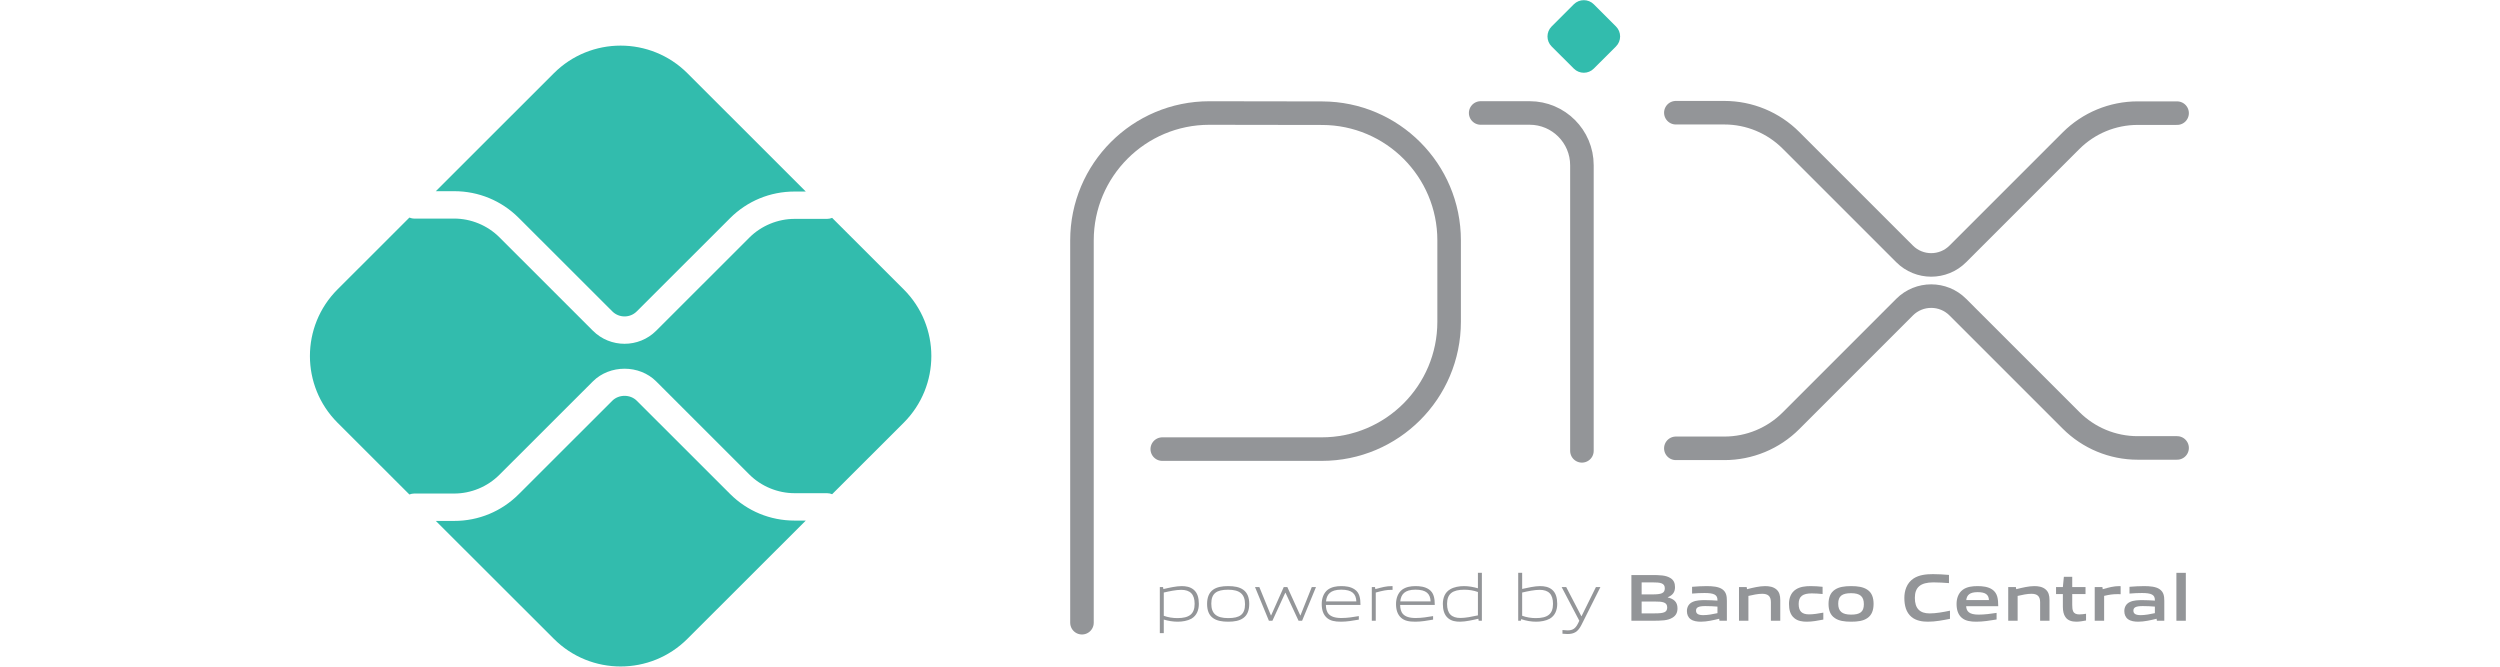 <?xml version="1.0" encoding="UTF-8"?> <svg xmlns="http://www.w3.org/2000/svg" xmlns:xlink="http://www.w3.org/1999/xlink" width="300" zoomAndPan="magnify" viewBox="0 0 224.88 60" height="80" preserveAspectRatio="xMidYMid meet" version="1.2"><defs><clipPath id="af8f86f395"><path d="M 139 0.016 L 146 0.016 L 146 7 L 139 7 Z M 139 0.016 "></path></clipPath><clipPath id="112d58c402"><path d="M 149 9 L 197.594 9 L 197.594 25 L 149 25 Z M 149 9 "></path></clipPath><clipPath id="e2a8e01295"><path d="M 149 25 L 197.594 25 L 197.594 42 L 149 42 Z M 149 25 "></path></clipPath><clipPath id="2952e5dd29"><path d="M 39 35 L 73 35 L 73 59.984 L 39 59.984 Z M 39 35 "></path></clipPath><clipPath id="d8bc6d2e0a"><path d="M 27.434 19 L 84 19 L 84 45 L 27.434 45 Z M 27.434 19 "></path></clipPath></defs><g id="08ac005343"><path style="fill:none;stroke-width:2.976;stroke-linecap:round;stroke-linejoin:round;stroke:#939598;stroke-opacity:1;stroke-miterlimit:10;" d="M 633.421 99.49 L 633.421 51.167 C 633.421 42.275 640.627 35.063 649.522 35.063 L 663.791 35.085 C 672.653 35.107 679.832 42.297 679.832 51.161 L 679.832 61.447 C 679.832 70.339 672.626 77.546 663.731 77.546 L 643.572 77.546 " transform="matrix(0.712,0,0,0.712,-353.679,-14.793)"></path><path style="fill:none;stroke-width:2.976;stroke-linecap:round;stroke-linejoin:round;stroke:#939598;stroke-opacity:1;stroke-miterlimit:10;" d="M 683.818 35.057 L 690.01 35.057 C 693.657 35.057 696.618 38.016 696.618 41.666 L 696.618 77.766 " transform="matrix(0.712,0,0,0.712,-353.679,-14.793)"></path><g clip-rule="nonzero" clip-path="url(#af8f86f395)"><path style=" stroke:none;fill-rule:nonzero;fill:#32bcad;fill-opacity:1;" d="M 141.586 6.176 L 139.586 4.18 C 139.09 3.684 139.09 2.879 139.586 2.383 L 141.582 0.387 C 142.082 -0.109 142.887 -0.109 143.383 0.387 L 145.379 2.383 C 145.875 2.879 145.875 3.684 145.379 4.18 L 143.379 6.176 C 142.887 6.672 142.082 6.672 141.586 6.176 "></path></g><g clip-rule="nonzero" clip-path="url(#112d58c402)"><path style="fill:none;stroke-width:2.976;stroke-linecap:round;stroke-linejoin:round;stroke:#939598;stroke-opacity:1;stroke-miterlimit:10;" d="M 708.49 35.024 L 714.627 35.024 C 717.786 35.024 720.813 36.281 723.045 38.515 L 737.401 52.868 C 739.261 54.729 742.277 54.729 744.136 52.868 L 758.443 38.565 C 760.675 36.336 763.702 35.079 766.861 35.079 L 771.851 35.079 " transform="matrix(0.712,0,0,0.712,-353.679,-14.793)"></path></g><g clip-rule="nonzero" clip-path="url(#e2a8e01295)"><path style="fill:none;stroke-width:2.976;stroke-linecap:round;stroke-linejoin:round;stroke:#939598;stroke-opacity:1;stroke-miterlimit:10;" d="M 708.49 77.447 L 714.627 77.447 C 717.786 77.447 720.813 76.196 723.045 73.962 L 737.401 59.603 C 739.261 57.742 742.277 57.742 744.136 59.603 L 758.443 73.907 C 760.675 76.141 763.702 77.398 766.861 77.398 L 771.851 77.398 " transform="matrix(0.712,0,0,0.712,-353.679,-14.793)"></path></g><g clip-rule="nonzero" clip-path="url(#2952e5dd29)"><path style=" stroke:none;fill-rule:nonzero;fill:#32bcad;fill-opacity:1;" d="M 71.449 46.852 C 69.254 46.852 67.191 46 65.641 44.449 L 57.25 36.066 C 56.66 35.477 55.637 35.48 55.047 36.066 L 46.625 44.48 C 45.074 46.031 43.012 46.883 40.816 46.883 L 39.164 46.883 L 49.789 57.496 C 53.105 60.812 58.488 60.812 61.805 57.496 L 72.461 46.852 Z M 71.449 46.852 "></path></g><path style=" stroke:none;fill-rule:nonzero;fill:#32bcad;fill-opacity:1;" d="M 40.816 17.207 C 43.012 17.207 45.074 18.059 46.625 19.609 L 55.047 28.023 C 55.652 28.629 56.645 28.633 57.25 28.023 L 65.641 19.641 C 67.191 18.09 69.254 17.238 71.449 17.238 L 72.461 17.238 L 61.805 6.59 C 58.488 3.277 53.105 3.277 49.789 6.59 L 39.164 17.207 Z M 40.816 17.207 "></path><g clip-rule="nonzero" clip-path="url(#d8bc6d2e0a)"><path style=" stroke:none;fill-rule:nonzero;fill:#32bcad;fill-opacity:1;" d="M 81.273 26.043 L 74.832 19.609 C 74.691 19.664 74.539 19.699 74.375 19.699 L 71.449 19.699 C 69.938 19.699 68.453 20.316 67.383 21.383 L 58.996 29.766 C 58.211 30.551 57.18 30.941 56.148 30.941 C 55.117 30.941 54.086 30.551 53.301 29.766 L 44.883 21.352 C 43.812 20.285 42.332 19.672 40.816 19.672 L 37.219 19.672 C 37.062 19.672 36.922 19.633 36.785 19.582 L 30.32 26.043 C 27.004 29.355 27.004 34.73 30.32 38.047 L 36.785 44.504 C 36.922 44.453 37.062 44.418 37.219 44.418 L 40.816 44.418 C 42.332 44.418 43.812 43.805 44.883 42.734 L 53.301 34.324 C 54.824 32.805 57.477 32.805 58.996 34.324 L 67.383 42.707 C 68.453 43.773 69.938 44.387 71.449 44.387 L 74.375 44.387 C 74.539 44.387 74.691 44.422 74.832 44.48 L 81.273 38.047 C 84.59 34.73 84.59 29.355 81.273 26.043 "></path></g><path style=" stroke:none;fill-rule:nonzero;fill:#939598;fill-opacity:1;" d="M 106.254 53.086 C 105.781 53.086 105.227 53.203 104.68 53.328 L 104.68 55.422 C 105.059 55.562 105.492 55.629 105.906 55.629 C 106.957 55.629 107.457 55.273 107.457 54.348 C 107.457 53.477 107.047 53.086 106.254 53.086 M 104.324 56.98 L 104.324 52.836 L 104.613 52.836 L 104.645 53.016 C 105.129 52.902 105.805 52.75 106.285 52.75 C 106.676 52.75 107.047 52.812 107.359 53.062 C 107.723 53.359 107.836 53.832 107.836 54.348 C 107.836 54.891 107.656 55.398 107.164 55.684 C 106.82 55.875 106.355 55.953 105.941 55.953 C 105.516 55.953 105.105 55.887 104.68 55.762 L 104.68 56.98 Z M 104.324 56.98 "></path><path style=" stroke:none;fill-rule:nonzero;fill:#939598;fill-opacity:1;" d="M 110.477 53.074 C 109.426 53.074 108.957 53.406 108.957 54.332 C 108.957 55.227 109.418 55.629 110.477 55.629 C 111.523 55.629 111.992 55.305 111.992 54.379 C 111.992 53.484 111.527 53.074 110.477 53.074 M 111.828 55.629 C 111.48 55.879 111.012 55.953 110.477 55.953 C 109.93 55.953 109.461 55.875 109.117 55.629 C 108.734 55.359 108.578 54.914 108.578 54.355 C 108.578 53.801 108.734 53.352 109.117 53.074 C 109.461 52.828 109.93 52.75 110.477 52.75 C 111.02 52.75 111.48 52.828 111.828 53.074 C 112.219 53.352 112.371 53.801 112.371 54.348 C 112.371 54.906 112.215 55.359 111.828 55.629 "></path><path style=" stroke:none;fill-rule:nonzero;fill:#939598;fill-opacity:1;" d="M 116.809 55.867 L 115.637 53.352 L 115.613 53.352 L 114.457 55.867 L 114.141 55.867 L 112.891 52.836 L 113.281 52.836 L 114.32 55.383 L 114.344 55.383 L 115.477 52.836 L 115.801 52.836 L 116.961 55.383 L 116.984 55.383 L 118 52.836 L 118.379 52.836 L 117.129 55.867 Z M 116.809 55.867 "></path><path style=" stroke:none;fill-rule:nonzero;fill:#939598;fill-opacity:1;" d="M 120.645 53.07 C 119.672 53.07 119.34 53.5 119.281 54.125 L 122.012 54.125 C 121.98 53.438 121.625 53.07 120.645 53.07 M 120.633 55.953 C 120.051 55.953 119.672 55.867 119.371 55.617 C 119.016 55.309 118.895 54.867 118.895 54.355 C 118.895 53.867 119.059 53.352 119.461 53.059 C 119.797 52.824 120.215 52.75 120.645 52.75 C 121.035 52.75 121.488 52.793 121.859 53.047 C 122.301 53.34 122.383 53.855 122.383 54.445 L 119.27 54.445 C 119.281 55.07 119.484 55.621 120.664 55.621 C 121.223 55.621 121.746 55.531 122.234 55.449 L 122.234 55.766 C 121.727 55.855 121.168 55.953 120.633 55.953 "></path><path style=" stroke:none;fill-rule:nonzero;fill:#939598;fill-opacity:1;" d="M 123.402 55.867 L 123.402 52.836 L 123.691 52.836 L 123.719 53.016 C 124.363 52.852 124.664 52.75 125.23 52.75 L 125.27 52.75 L 125.27 53.086 L 125.188 53.086 C 124.711 53.086 124.422 53.152 123.758 53.328 L 123.758 55.867 Z M 123.402 55.867 "></path><path style=" stroke:none;fill-rule:nonzero;fill:#939598;fill-opacity:1;" d="M 127.332 53.07 C 126.355 53.07 126.027 53.5 125.965 54.125 L 128.695 54.125 C 128.664 53.438 128.312 53.07 127.332 53.07 M 127.32 55.953 C 126.734 55.953 126.355 55.867 126.059 55.617 C 125.703 55.309 125.582 54.867 125.582 54.355 C 125.582 53.867 125.746 53.352 126.148 53.059 C 126.484 52.824 126.898 52.75 127.332 52.75 C 127.723 52.75 128.172 52.793 128.547 53.047 C 128.984 53.34 129.07 53.855 129.07 54.445 L 125.953 54.445 C 125.965 55.07 126.172 55.621 127.348 55.621 C 127.906 55.621 128.43 55.531 128.918 55.449 L 128.918 55.766 C 128.414 55.855 127.855 55.953 127.32 55.953 "></path><path style=" stroke:none;fill-rule:nonzero;fill:#939598;fill-opacity:1;" d="M 132.953 53.281 C 132.574 53.141 132.145 53.074 131.727 53.074 C 130.676 53.074 130.176 53.43 130.176 54.355 C 130.176 55.23 130.586 55.617 131.379 55.617 C 131.855 55.617 132.406 55.5 132.953 55.383 Z M 133.02 55.867 L 132.992 55.688 C 132.504 55.801 131.828 55.953 131.348 55.953 C 130.957 55.953 130.586 55.898 130.273 55.641 C 129.914 55.344 129.797 54.871 129.797 54.355 C 129.797 53.812 129.977 53.305 130.473 53.027 C 130.812 52.828 131.277 52.75 131.699 52.75 C 132.117 52.75 132.527 52.824 132.953 52.945 L 132.953 51.555 L 133.309 51.555 L 133.309 55.867 Z M 133.02 55.867 "></path><path style=" stroke:none;fill-rule:nonzero;fill:#939598;fill-opacity:1;" d="M 138.512 53.086 C 138.035 53.086 137.48 53.203 136.934 53.328 L 136.934 55.418 C 137.32 55.562 137.746 55.629 138.16 55.629 C 139.215 55.629 139.711 55.273 139.711 54.348 C 139.711 53.477 139.305 53.086 138.512 53.086 M 139.418 55.684 C 139.074 55.875 138.613 55.953 138.195 55.953 C 137.746 55.953 137.297 55.875 136.84 55.723 L 136.82 55.867 L 136.578 55.867 L 136.578 51.555 L 136.934 51.555 L 136.934 53.004 C 137.422 52.895 138.078 52.75 138.539 52.75 C 138.93 52.75 139.305 52.812 139.617 53.062 C 139.977 53.359 140.09 53.832 140.09 54.348 C 140.09 54.891 139.91 55.398 139.418 55.684 "></path><path style=" stroke:none;fill-rule:nonzero;fill:#939598;fill-opacity:1;" d="M 140.562 57.035 L 140.562 56.703 C 140.734 56.723 140.898 56.734 141.012 56.734 C 141.453 56.734 141.715 56.605 141.961 56.109 L 142.078 55.867 L 140.488 52.836 L 140.898 52.836 L 142.258 55.453 L 142.281 55.453 L 143.574 52.836 L 143.977 52.836 L 142.27 56.242 C 141.957 56.859 141.621 57.062 141 57.062 C 140.863 57.062 140.711 57.051 140.562 57.035 "></path><path style=" stroke:none;fill-rule:nonzero;fill:#939598;fill-opacity:1;" d="M 148.863 54.137 L 147.688 54.137 L 147.688 55.203 L 148.871 55.203 C 149.684 55.203 149.988 55.109 149.988 54.668 C 149.988 54.191 149.566 54.137 148.863 54.137 M 148.648 52.414 L 147.688 52.414 L 147.688 53.496 L 148.652 53.496 C 149.453 53.496 149.773 53.398 149.773 52.949 C 149.773 52.469 149.371 52.414 148.648 52.414 M 150.477 55.582 C 150.043 55.855 149.52 55.867 148.562 55.867 L 146.766 55.867 L 146.766 51.754 L 148.523 51.754 C 149.344 51.754 149.852 51.766 150.27 52.02 C 150.57 52.199 150.691 52.477 150.691 52.836 C 150.691 53.266 150.512 53.555 150.043 53.75 L 150.043 53.773 C 150.57 53.895 150.914 54.164 150.914 54.746 C 150.914 55.141 150.77 55.398 150.477 55.582 "></path><path style=" stroke:none;fill-rule:nonzero;fill:#939598;fill-opacity:1;" d="M 154.512 54.594 C 154.156 54.566 153.797 54.547 153.418 54.547 C 152.797 54.547 152.582 54.672 152.582 54.957 C 152.582 55.219 152.762 55.363 153.234 55.363 C 153.633 55.363 154.109 55.273 154.512 55.184 Z M 154.691 55.867 L 154.668 55.688 C 154.148 55.816 153.551 55.953 153.02 55.953 C 152.695 55.953 152.348 55.91 152.102 55.73 C 151.871 55.566 151.762 55.305 151.762 54.996 C 151.762 54.656 151.914 54.336 152.273 54.176 C 152.594 54.023 153.02 54.012 153.41 54.012 C 153.73 54.012 154.156 54.031 154.512 54.055 L 154.512 54 C 154.512 53.527 154.199 53.371 153.344 53.371 C 153.016 53.371 152.609 53.387 152.227 53.422 L 152.227 52.812 C 152.652 52.777 153.133 52.75 153.531 52.75 C 154.059 52.75 154.605 52.793 154.945 53.031 C 155.293 53.281 155.359 53.621 155.359 54.07 L 155.359 55.867 Z M 154.691 55.867 "></path><path style=" stroke:none;fill-rule:nonzero;fill:#939598;fill-opacity:1;" d="M 159.32 55.867 L 159.32 54.191 C 159.32 53.641 159.039 53.441 158.535 53.441 C 158.16 53.441 157.691 53.539 157.297 53.633 L 157.297 55.867 L 156.449 55.867 L 156.449 52.836 L 157.141 52.836 L 157.172 53.027 C 157.703 52.891 158.301 52.75 158.793 52.75 C 159.164 52.75 159.543 52.805 159.832 53.062 C 160.074 53.281 160.164 53.578 160.164 54.012 L 160.164 55.867 Z M 159.32 55.867 "></path><path style=" stroke:none;fill-rule:nonzero;fill:#939598;fill-opacity:1;" d="M 162.559 55.953 C 162.168 55.953 161.742 55.898 161.43 55.633 C 161.055 55.332 160.949 54.859 160.949 54.348 C 160.949 53.867 161.105 53.344 161.566 53.051 C 161.945 52.805 162.414 52.75 162.902 52.75 C 163.25 52.75 163.594 52.773 163.973 52.812 L 163.973 53.461 C 163.664 53.43 163.297 53.406 163.004 53.406 C 162.199 53.406 161.82 53.66 161.82 54.355 C 161.82 55.008 162.102 55.293 162.762 55.293 C 163.148 55.293 163.598 55.219 164.039 55.137 L 164.039 55.762 C 163.562 55.855 163.047 55.953 162.559 55.953 "></path><path style=" stroke:none;fill-rule:nonzero;fill:#939598;fill-opacity:1;" d="M 166.543 53.387 C 165.734 53.387 165.379 53.641 165.379 54.332 C 165.379 55.02 165.73 55.316 166.543 55.316 C 167.34 55.316 167.688 55.07 167.688 54.379 C 167.688 53.688 167.348 53.387 166.543 53.387 M 167.996 55.633 C 167.625 55.887 167.137 55.953 166.543 55.953 C 165.934 55.953 165.445 55.879 165.082 55.633 C 164.66 55.359 164.508 54.902 164.508 54.355 C 164.508 53.809 164.66 53.344 165.082 53.07 C 165.445 52.824 165.934 52.75 166.543 52.75 C 167.141 52.75 167.625 52.824 167.996 53.07 C 168.418 53.344 168.562 53.809 168.562 54.348 C 168.562 54.895 168.41 55.359 167.996 55.633 "></path><path style=" stroke:none;fill-rule:nonzero;fill:#939598;fill-opacity:1;" d="M 173.453 55.953 C 172.945 55.953 172.391 55.867 171.977 55.527 C 171.484 55.117 171.332 54.488 171.332 53.809 C 171.332 53.203 171.523 52.48 172.168 52.059 C 172.668 51.738 173.285 51.672 173.91 51.672 C 174.367 51.672 174.836 51.699 175.348 51.742 L 175.348 52.48 C 174.91 52.445 174.367 52.414 173.949 52.414 C 172.777 52.414 172.277 52.859 172.277 53.809 C 172.277 54.777 172.738 55.207 173.605 55.207 C 174.172 55.207 174.801 55.094 175.438 54.961 L 175.438 55.695 C 174.801 55.82 174.133 55.953 173.453 55.953 "></path><path style=" stroke:none;fill-rule:nonzero;fill:#939598;fill-opacity:1;" d="M 177.93 53.293 C 177.227 53.293 176.957 53.543 176.902 54.008 L 178.945 54.008 C 178.922 53.516 178.633 53.293 177.93 53.293 M 177.805 55.953 C 177.305 55.953 176.852 55.891 176.516 55.617 C 176.156 55.316 176.031 54.867 176.031 54.348 C 176.031 53.887 176.18 53.371 176.602 53.07 C 176.973 52.805 177.449 52.75 177.93 52.75 C 178.363 52.75 178.875 52.801 179.246 53.059 C 179.734 53.398 179.773 53.93 179.781 54.555 L 176.895 54.555 C 176.914 55.016 177.16 55.316 178.012 55.316 C 178.543 55.316 179.133 55.238 179.633 55.16 L 179.633 55.754 C 179.047 55.852 178.41 55.953 177.805 55.953 "></path><path style=" stroke:none;fill-rule:nonzero;fill:#939598;fill-opacity:1;" d="M 183.551 55.867 L 183.551 54.191 C 183.551 53.641 183.27 53.441 182.766 53.441 C 182.391 53.441 181.922 53.539 181.527 53.633 L 181.527 55.867 L 180.68 55.867 L 180.68 52.836 L 181.371 52.836 L 181.398 53.027 C 181.934 52.891 182.531 52.75 183.023 52.75 C 183.395 52.75 183.773 52.805 184.062 53.062 C 184.305 53.281 184.395 53.578 184.395 54.012 L 184.395 55.867 Z M 183.551 55.867 "></path><path style=" stroke:none;fill-rule:nonzero;fill:#939598;fill-opacity:1;" d="M 186.809 55.953 C 186.398 55.953 186.023 55.84 185.82 55.52 C 185.672 55.305 185.598 55.008 185.598 54.602 L 185.598 53.465 L 184.984 53.465 L 184.984 52.836 L 185.598 52.836 L 185.688 51.914 L 186.441 51.914 L 186.441 52.836 L 187.637 52.836 L 187.637 53.465 L 186.441 53.465 L 186.441 54.438 C 186.441 54.672 186.457 54.871 186.523 55.016 C 186.613 55.219 186.812 55.297 187.078 55.297 C 187.273 55.297 187.516 55.266 187.684 55.238 L 187.684 55.844 C 187.406 55.898 187.09 55.953 186.809 55.953 "></path><path style=" stroke:none;fill-rule:nonzero;fill:#939598;fill-opacity:1;" d="M 188.465 55.867 L 188.465 52.836 L 189.156 52.836 L 189.184 53.027 C 189.742 52.871 190.16 52.75 190.688 52.75 C 190.711 52.75 190.746 52.75 190.797 52.758 L 190.797 53.477 C 190.699 53.473 190.586 53.473 190.5 53.473 C 190.086 53.473 189.773 53.52 189.312 53.629 L 189.312 55.867 Z M 188.465 55.867 "></path><path style=" stroke:none;fill-rule:nonzero;fill:#939598;fill-opacity:1;" d="M 193.879 54.594 C 193.523 54.566 193.16 54.547 192.785 54.547 C 192.164 54.547 191.945 54.672 191.945 54.957 C 191.945 55.219 192.129 55.363 192.602 55.363 C 193 55.363 193.473 55.273 193.879 55.184 Z M 194.059 55.867 L 194.035 55.688 C 193.516 55.816 192.914 55.953 192.387 55.953 C 192.062 55.953 191.715 55.91 191.465 55.73 C 191.238 55.566 191.129 55.305 191.129 54.996 C 191.129 54.656 191.281 54.336 191.641 54.176 C 191.961 54.023 192.387 54.012 192.777 54.012 C 193.098 54.012 193.523 54.031 193.879 54.055 L 193.879 54 C 193.879 53.527 193.566 53.371 192.711 53.371 C 192.379 53.371 191.977 53.387 191.594 53.422 L 191.594 52.812 C 192.02 52.777 192.5 52.75 192.898 52.75 C 193.426 52.75 193.973 52.793 194.309 53.031 C 194.66 53.281 194.727 53.621 194.727 54.07 L 194.727 55.867 Z M 194.059 55.867 "></path><path style=" stroke:none;fill-rule:nonzero;fill:#939598;fill-opacity:1;" d="M 195.816 51.555 L 196.664 51.555 L 196.664 55.867 L 195.816 55.867 Z M 195.816 51.555 "></path></g></svg> 